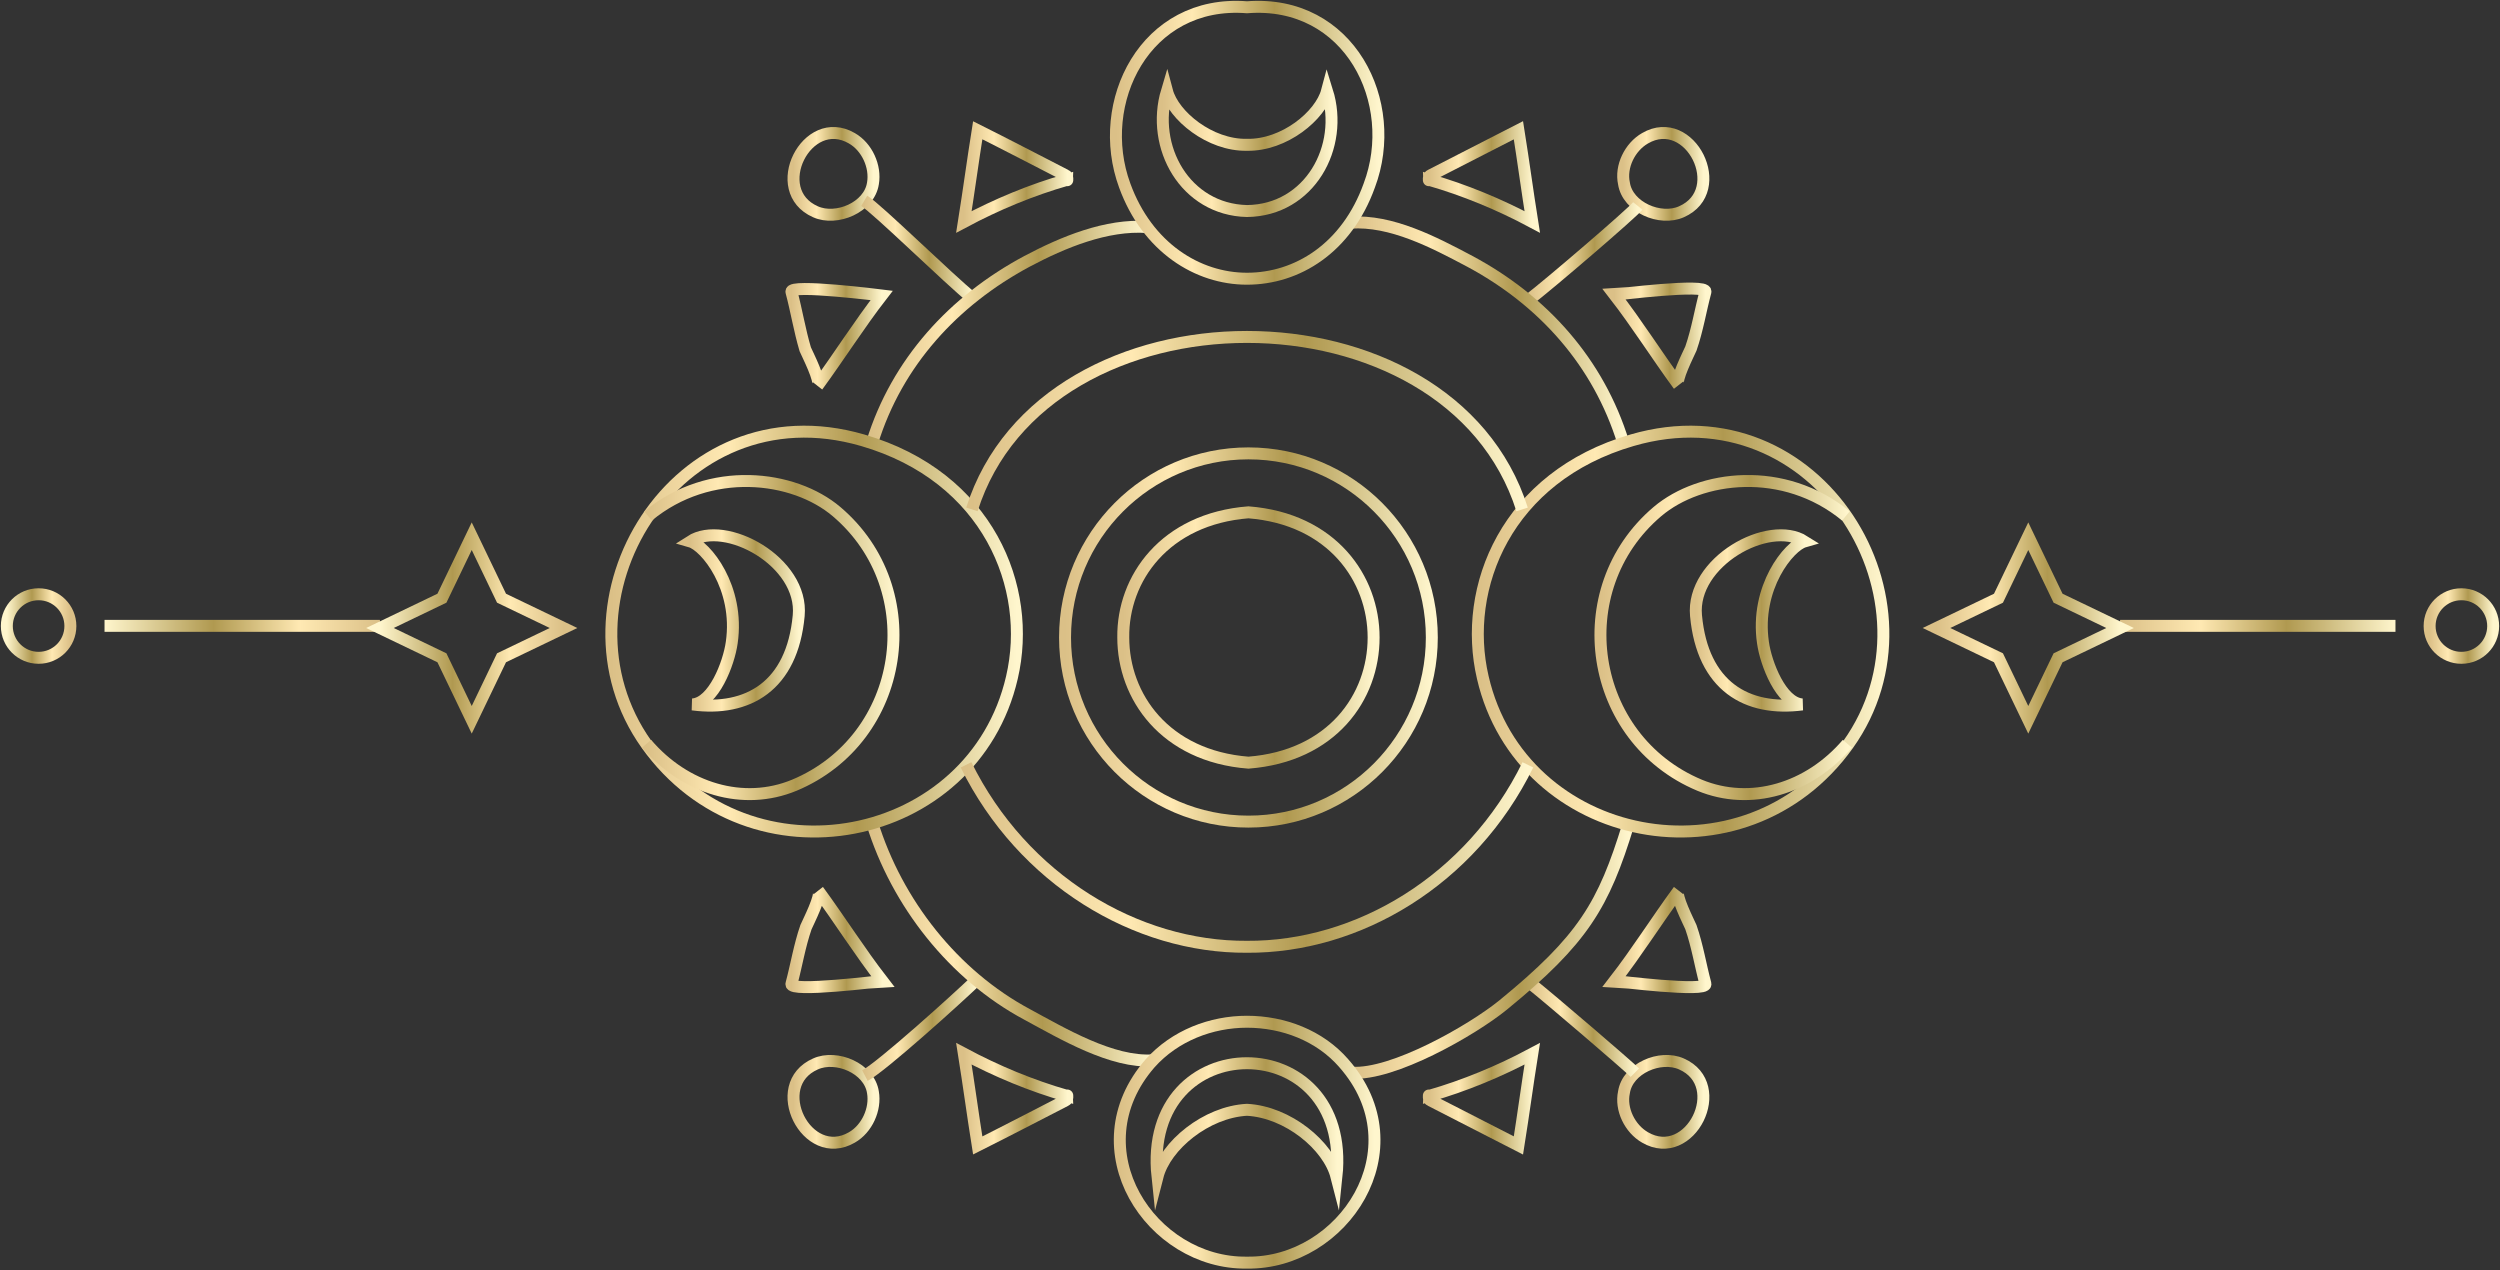 <?xml version="1.0" encoding="UTF-8"?> <svg xmlns="http://www.w3.org/2000/svg" width="732" height="372" viewBox="0 0 732 372" fill="none"><rect x="0" y="0" width="732" height="372" fill="#333333" stroke="none"/><path d="M365.543 150.007C390.048 151.925 402.194 169.398 402.194 186.657C402.194 204.13 390.048 221.39 365.543 223.308C341.039 221.39 328.893 203.917 328.893 186.657C328.68 169.398 341.039 151.925 365.543 150.007Z" stroke="url(#paint0_linear_1307_139)" stroke-width="3.5" stroke-miterlimit="10"></path><path d="M365.54 240.567C395.196 240.567 419.237 216.431 419.237 186.658C419.237 156.884 395.196 132.748 365.54 132.748C335.885 132.748 311.844 156.884 311.844 186.658C311.844 216.431 335.885 240.567 365.54 240.567Z" stroke="url(#paint1_linear_1307_139)" stroke-width="3.5" stroke-miterlimit="10"></path><path d="M481.673 40.483C494.884 32.812 506.391 55.825 492.327 62.004C486.148 64.774 476.559 60.726 475.494 53.694C474.428 48.793 477.198 43.04 481.673 40.483Z" stroke="url(#paint2_linear_1307_139)" stroke-width="3.5" stroke-miterlimit="10"></path><path d="M249.419 333.045C236.208 340.716 224.701 317.703 238.765 311.524C244.944 308.753 254.533 312.802 255.598 319.834C256.45 324.735 253.893 330.488 249.419 333.045Z" stroke="url(#paint3_linear_1307_139)" stroke-width="3.5" stroke-miterlimit="10"></path><path d="M481.673 333.045C494.884 340.716 506.391 317.703 492.327 311.524C486.148 308.753 476.559 312.802 475.494 319.834C474.428 324.735 477.198 330.488 481.673 333.045Z" stroke="url(#paint4_linear_1307_139)" stroke-width="3.5" stroke-miterlimit="10"></path><path d="M249.419 40.483C236.208 32.812 224.701 55.825 238.765 62.004C244.944 64.774 254.533 60.726 255.598 53.694C256.45 48.793 253.893 43.04 249.419 40.483Z" stroke="url(#paint5_linear_1307_139)" stroke-width="3.5" stroke-miterlimit="10"></path><path d="M479.543 60.3C477.838 62.431 453.547 83.313 447.367 88.001" stroke="url(#paint6_linear_1307_139)" stroke-width="3.5" stroke-miterlimit="10"></path><path d="M253.242 314.933C258.143 312.376 280.304 292.346 285.844 287.019" stroke="url(#paint7_linear_1307_139)" stroke-width="3.5" stroke-miterlimit="10"></path><path d="M478.694 314.081C476.563 311.95 453.976 292.559 447.797 287.658" stroke="url(#paint8_linear_1307_139)" stroke-width="3.5" stroke-miterlimit="10"></path><path d="M253.031 58.808C256.654 60.939 278.388 82.247 284.567 87.148" stroke="url(#paint9_linear_1307_139)" stroke-width="3.5" stroke-miterlimit="10"></path><path d="M499.354 85.443C499.993 82.886 472.932 86.296 472.719 86.296C479.324 94.819 485.078 103.982 491.47 112.718C490.405 111.439 494.453 103.555 495.092 102.064C497.01 96.524 497.862 90.984 499.354 85.443Z" stroke="url(#paint10_linear_1307_139)" stroke-width="3.5" stroke-miterlimit="10"></path><path d="M231.73 288.085C231.091 290.642 258.152 287.232 258.365 287.232C251.76 278.709 246.006 269.546 239.614 260.81C240.679 262.089 236.631 269.973 235.992 271.464C234.074 277.004 233.221 282.544 231.73 288.085Z" stroke="url(#paint11_linear_1307_139)" stroke-width="3.5" stroke-miterlimit="10"></path><path d="M499.354 288.085C499.993 290.642 472.932 287.232 472.719 287.232C479.324 278.709 485.078 269.546 491.47 260.81C490.405 262.089 494.453 269.973 495.092 271.464C497.01 277.004 497.862 282.544 499.354 288.085Z" stroke="url(#paint12_linear_1307_139)" stroke-width="3.5" stroke-miterlimit="10"></path><path d="M231.73 85.443C231.091 83.099 258.152 86.509 258.152 86.509C251.547 95.032 245.793 104.195 239.401 112.931C240.466 111.652 236.418 103.768 235.778 102.277C234.074 96.524 233.221 90.984 231.73 85.443Z" stroke="url(#paint13_linear_1307_139)" stroke-width="3.5" stroke-miterlimit="10"></path><path d="M444.595 38.139C446.086 47.515 447.152 55.612 448.643 64.987C439.055 59.873 428.827 55.612 418.386 52.629C418.386 53.268 418.173 51.563 418.812 51.35C426.696 47.302 436.711 42.188 444.595 38.139Z" stroke="url(#paint14_linear_1307_139)" stroke-width="3.5" stroke-miterlimit="10"></path><path d="M286.275 335.389C284.784 326.013 283.718 317.916 282.227 308.541C291.815 313.655 302.043 317.916 312.484 320.899C312.484 320.26 312.697 321.965 312.058 322.178C304.174 326.226 294.372 331.34 286.275 335.389Z" stroke="url(#paint15_linear_1307_139)" stroke-width="3.5" stroke-miterlimit="10"></path><path d="M444.595 335.389C446.086 326.013 447.152 317.916 448.643 308.541C439.055 313.655 428.827 317.916 418.386 320.899C418.386 320.26 418.173 321.965 418.812 322.178C426.696 326.226 436.711 331.34 444.595 335.389Z" stroke="url(#paint16_linear_1307_139)" stroke-width="3.5" stroke-miterlimit="10"></path><path d="M286.275 38.139C284.784 47.515 283.718 55.612 282.227 64.987C291.815 59.873 302.043 55.612 312.484 52.629C312.484 53.268 312.697 51.563 312.058 51.35C304.174 47.302 294.372 42.188 286.275 38.139Z" stroke="url(#paint17_linear_1307_139)" stroke-width="3.5" stroke-miterlimit="10"></path><path d="M395.375 65.201C407.308 64.348 419.879 70.954 430.32 76.494C451.842 88 468.036 106.112 475.281 129.551" stroke="url(#paint18_linear_1307_139)" stroke-width="3.5" stroke-miterlimit="10"></path><path d="M337.625 310.458C325.692 311.311 310.989 302.574 300.762 297.034C279.24 285.528 262.62 264.432 255.375 240.993" stroke="url(#paint19_linear_1307_139)" stroke-width="3.5" stroke-miterlimit="10"></path><path d="M395.797 314.081C407.729 314.933 430.955 301.722 440.118 294.264C463.557 275.087 469.523 265.072 476.768 241.42" stroke="url(#paint20_linear_1307_139)" stroke-width="3.5" stroke-miterlimit="10"></path><path d="M335.92 66.479C323.987 65.627 311.203 70.954 300.762 76.494C279.24 88 262.62 106.112 255.375 129.551" stroke="url(#paint21_linear_1307_139)" stroke-width="3.5" stroke-miterlimit="10"></path><path d="M477.846 128.912C441.196 139.566 427.985 171.955 434.164 198.377C445.457 247.173 510.874 260.384 541.131 217.98C570.75 176.429 532.608 112.931 477.846 128.912Z" stroke="url(#paint22_linear_1307_139)" stroke-width="3.5" stroke-miterlimit="10"></path><path d="M252.609 128.912C289.259 139.566 302.47 171.955 296.291 198.377C284.997 247.173 219.581 260.384 189.323 217.98C159.705 176.429 197.847 112.931 252.609 128.912Z" stroke="url(#paint23_linear_1307_139)" stroke-width="3.5" stroke-miterlimit="10"></path><path d="M540.475 151.073C522.363 136.157 497.859 139.14 485.287 149.794C458.439 172.594 465.044 216.276 497.646 229.913C512.562 236.092 529.608 230.978 540.902 217.767" stroke="url(#paint24_linear_1307_139)" stroke-width="3.5" stroke-miterlimit="10"></path><path d="M189.746 151.073C207.858 136.157 232.363 139.14 244.935 149.794C271.783 172.594 265.178 216.276 232.576 229.913C217.66 236.092 200.614 230.978 189.32 217.767" stroke="url(#paint25_linear_1307_139)" stroke-width="3.5" stroke-miterlimit="10"></path><path d="M528.342 158.531C517.901 151.925 495.102 164.497 496.593 180.265C498.511 200.934 511.509 208.392 527.703 206.261C521.524 205.835 517.049 194.328 516.197 188.149C513.853 171.955 523.868 159.809 528.342 158.531Z" stroke="url(#paint26_linear_1307_139)" stroke-width="3.5" stroke-miterlimit="10"></path><path d="M202.109 158.531C212.337 151.925 235.35 164.497 233.859 180.265C231.941 200.934 218.943 208.392 202.749 206.261C208.928 205.835 213.403 194.328 214.255 188.149C216.599 171.955 206.584 159.809 202.109 158.531Z" stroke="url(#paint27_linear_1307_139)" stroke-width="3.5" stroke-miterlimit="10"></path><path d="M365.119 81.608C379.822 81.608 394.312 72.658 400.917 54.333C410.08 30.042 395.164 -0.216 365.119 2.128C335.288 -0.216 320.372 30.042 329.322 54.333C335.927 72.445 350.63 81.608 365.119 81.608Z" stroke="url(#paint28_linear_1307_139)" stroke-width="3.5" stroke-miterlimit="10"></path><path d="M365.123 61.791C383.448 61.578 393.676 43.04 388.562 26.633C386.645 33.877 375.991 42.614 365.123 42.401C354.256 42.614 343.602 33.877 341.684 26.633C336.783 43.04 347.011 61.365 365.123 61.791Z" stroke="url(#paint29_linear_1307_139)" stroke-width="3.5" stroke-miterlimit="10"></path><path d="M365.115 299.165C375.769 299.165 386.423 303.214 393.455 311.311C415.616 336.454 393.242 370.121 365.115 369.695C336.988 370.121 314.828 336.454 336.775 311.311C344.02 303.214 354.674 299.165 365.115 299.165Z" stroke="url(#paint30_linear_1307_139)" stroke-width="3.5" stroke-miterlimit="10"></path><path d="M365.112 311.311C379.388 311.311 393.665 322.391 391.321 344.551C388.977 335.389 377.044 325.587 365.112 324.948C353.179 325.587 341.246 335.389 338.903 344.551C336.559 322.391 350.835 311.311 365.112 311.311Z" stroke="url(#paint31_linear_1307_139)" stroke-width="3.5" stroke-miterlimit="10"></path><path d="M445.668 149.155C435.014 115.488 400.069 98.654 365.123 98.654C330.178 98.654 295.232 115.488 284.578 149.155" stroke="url(#paint32_linear_1307_139)" stroke-width="3.5" stroke-miterlimit="10"></path><path d="M447.359 223.947C430.738 257.827 397.498 277.43 365.109 277.217C332.721 277.43 299.48 257.614 282.859 223.947" stroke="url(#paint33_linear_1307_139)" stroke-width="3.5" stroke-miterlimit="10"></path><line x1="620.758" y1="183.25" x2="701.393" y2="183.25" stroke="url(#paint34_linear_1307_139)" stroke-width="3.5" stroke-miterlimit="10"></line><path d="M593.878 157L602.602 175.155L620.757 183.878L602.602 192.602L593.878 210.757L585.155 192.602L567 183.878L585.155 175.155L593.878 157Z" stroke="url(#paint35_linear_1307_139)" stroke-width="3.5" stroke-miterlimit="10"></path><circle cx="720.695" cy="183.304" r="9.304" stroke="url(#paint36_linear_1307_139)" stroke-width="3.5" stroke-miterlimit="10"></circle><line y1="-1.75" x2="80.635" y2="-1.75" transform="matrix(-1 0 0 1 111.242 185)" stroke="url(#paint37_linear_1307_139)" stroke-width="3.5" stroke-miterlimit="10"></line><path d="M138.122 157L129.398 175.155L111.243 183.878L129.398 192.602L138.122 210.757L146.845 192.602L165 183.878L146.845 175.155L138.122 157Z" stroke="url(#paint38_linear_1307_139)" stroke-width="3.5" stroke-miterlimit="10"></path><circle cx="9.304" cy="9.304" r="9.304" transform="matrix(-1 0 0 1 20.609 174)" stroke="url(#paint39_linear_1307_139)" stroke-width="3.5" stroke-miterlimit="10"></circle><defs><linearGradient id="paint0_linear_1307_139" x1="328.891" y1="186.657" x2="402.194" y2="186.657" gradientUnits="userSpaceOnUse"><stop stop-color="#DBC087"></stop><stop offset="0.29" stop-color="#FFE9B3"></stop><stop offset="0.605" stop-color="#B09950"></stop><stop offset="1" stop-color="#FFF6CD"></stop></linearGradient><linearGradient id="paint1_linear_1307_139" x1="311.844" y1="186.658" x2="419.237" y2="186.658" gradientUnits="userSpaceOnUse"><stop stop-color="#DBC087"></stop><stop offset="0.29" stop-color="#FFE9B3"></stop><stop offset="0.605" stop-color="#B09950"></stop><stop offset="1" stop-color="#FFF6CD"></stop></linearGradient><linearGradient id="paint2_linear_1307_139" x1="475.266" y1="50.909" x2="498.756" y2="50.909" gradientUnits="userSpaceOnUse"><stop stop-color="#DBC087"></stop><stop offset="0.29" stop-color="#FFE9B3"></stop><stop offset="0.605" stop-color="#B09950"></stop><stop offset="1" stop-color="#FFF6CD"></stop></linearGradient><linearGradient id="paint3_linear_1307_139" x1="232.336" y1="322.619" x2="255.761" y2="322.619" gradientUnits="userSpaceOnUse"><stop stop-color="#DBC087"></stop><stop offset="0.29" stop-color="#FFE9B3"></stop><stop offset="0.605" stop-color="#B09950"></stop><stop offset="1" stop-color="#FFF6CD"></stop></linearGradient><linearGradient id="paint4_linear_1307_139" x1="475.266" y1="322.619" x2="498.756" y2="322.619" gradientUnits="userSpaceOnUse"><stop stop-color="#DBC087"></stop><stop offset="0.29" stop-color="#FFE9B3"></stop><stop offset="0.605" stop-color="#B09950"></stop><stop offset="1" stop-color="#FFF6CD"></stop></linearGradient><linearGradient id="paint5_linear_1307_139" x1="232.336" y1="50.909" x2="255.761" y2="50.909" gradientUnits="userSpaceOnUse"><stop stop-color="#DBC087"></stop><stop offset="0.29" stop-color="#FFE9B3"></stop><stop offset="0.605" stop-color="#B09950"></stop><stop offset="1" stop-color="#FFF6CD"></stop></linearGradient><linearGradient id="paint6_linear_1307_139" x1="447.367" y1="74.15" x2="479.543" y2="74.15" gradientUnits="userSpaceOnUse"><stop stop-color="#DBC087"></stop><stop offset="0.29" stop-color="#FFE9B3"></stop><stop offset="0.605" stop-color="#B09950"></stop><stop offset="1" stop-color="#FFF6CD"></stop></linearGradient><linearGradient id="paint7_linear_1307_139" x1="253.242" y1="300.976" x2="285.844" y2="300.976" gradientUnits="userSpaceOnUse"><stop stop-color="#DBC087"></stop><stop offset="0.29" stop-color="#FFE9B3"></stop><stop offset="0.605" stop-color="#B09950"></stop><stop offset="1" stop-color="#FFF6CD"></stop></linearGradient><linearGradient id="paint8_linear_1307_139" x1="447.797" y1="300.87" x2="478.694" y2="300.87" gradientUnits="userSpaceOnUse"><stop stop-color="#DBC087"></stop><stop offset="0.29" stop-color="#FFE9B3"></stop><stop offset="0.605" stop-color="#B09950"></stop><stop offset="1" stop-color="#FFF6CD"></stop></linearGradient><linearGradient id="paint9_linear_1307_139" x1="253.031" y1="72.978" x2="284.567" y2="72.978" gradientUnits="userSpaceOnUse"><stop stop-color="#DBC087"></stop><stop offset="0.29" stop-color="#FFE9B3"></stop><stop offset="0.605" stop-color="#B09950"></stop><stop offset="1" stop-color="#FFF6CD"></stop></linearGradient><linearGradient id="paint10_linear_1307_139" x1="472.719" y1="98.605" x2="499.365" y2="98.605" gradientUnits="userSpaceOnUse"><stop stop-color="#DBC087"></stop><stop offset="0.29" stop-color="#FFE9B3"></stop><stop offset="0.605" stop-color="#B09950"></stop><stop offset="1" stop-color="#FFF6CD"></stop></linearGradient><linearGradient id="paint11_linear_1307_139" x1="231.719" y1="274.923" x2="258.365" y2="274.923" gradientUnits="userSpaceOnUse"><stop stop-color="#DBC087"></stop><stop offset="0.29" stop-color="#FFE9B3"></stop><stop offset="0.605" stop-color="#B09950"></stop><stop offset="1" stop-color="#FFF6CD"></stop></linearGradient><linearGradient id="paint12_linear_1307_139" x1="472.719" y1="274.923" x2="499.365" y2="274.923" gradientUnits="userSpaceOnUse"><stop stop-color="#DBC087"></stop><stop offset="0.29" stop-color="#FFE9B3"></stop><stop offset="0.605" stop-color="#B09950"></stop><stop offset="1" stop-color="#FFF6CD"></stop></linearGradient><linearGradient id="paint13_linear_1307_139" x1="231.719" y1="98.776" x2="258.152" y2="98.776" gradientUnits="userSpaceOnUse"><stop stop-color="#DBC087"></stop><stop offset="0.29" stop-color="#FFE9B3"></stop><stop offset="0.605" stop-color="#B09950"></stop><stop offset="1" stop-color="#FFF6CD"></stop></linearGradient><linearGradient id="paint14_linear_1307_139" x1="418.352" y1="51.563" x2="448.643" y2="51.563" gradientUnits="userSpaceOnUse"><stop stop-color="#DBC087"></stop><stop offset="0.29" stop-color="#FFE9B3"></stop><stop offset="0.605" stop-color="#B09950"></stop><stop offset="1" stop-color="#FFF6CD"></stop></linearGradient><linearGradient id="paint15_linear_1307_139" x1="282.227" y1="321.965" x2="312.518" y2="321.965" gradientUnits="userSpaceOnUse"><stop stop-color="#DBC087"></stop><stop offset="0.29" stop-color="#FFE9B3"></stop><stop offset="0.605" stop-color="#B09950"></stop><stop offset="1" stop-color="#FFF6CD"></stop></linearGradient><linearGradient id="paint16_linear_1307_139" x1="418.352" y1="321.965" x2="448.643" y2="321.965" gradientUnits="userSpaceOnUse"><stop stop-color="#DBC087"></stop><stop offset="0.29" stop-color="#FFE9B3"></stop><stop offset="0.605" stop-color="#B09950"></stop><stop offset="1" stop-color="#FFF6CD"></stop></linearGradient><linearGradient id="paint17_linear_1307_139" x1="282.227" y1="51.563" x2="312.518" y2="51.563" gradientUnits="userSpaceOnUse"><stop stop-color="#DBC087"></stop><stop offset="0.29" stop-color="#FFE9B3"></stop><stop offset="0.605" stop-color="#B09950"></stop><stop offset="1" stop-color="#FFF6CD"></stop></linearGradient><linearGradient id="paint18_linear_1307_139" x1="395.375" y1="97.339" x2="475.281" y2="97.339" gradientUnits="userSpaceOnUse"><stop stop-color="#DBC087"></stop><stop offset="0.29" stop-color="#FFE9B3"></stop><stop offset="0.605" stop-color="#B09950"></stop><stop offset="1" stop-color="#FFF6CD"></stop></linearGradient><linearGradient id="paint19_linear_1307_139" x1="255.375" y1="275.755" x2="337.625" y2="275.755" gradientUnits="userSpaceOnUse"><stop stop-color="#DBC087"></stop><stop offset="0.29" stop-color="#FFE9B3"></stop><stop offset="0.605" stop-color="#B09950"></stop><stop offset="1" stop-color="#FFF6CD"></stop></linearGradient><linearGradient id="paint20_linear_1307_139" x1="395.797" y1="277.77" x2="476.768" y2="277.77" gradientUnits="userSpaceOnUse"><stop stop-color="#DBC087"></stop><stop offset="0.29" stop-color="#FFE9B3"></stop><stop offset="0.605" stop-color="#B09950"></stop><stop offset="1" stop-color="#FFF6CD"></stop></linearGradient><linearGradient id="paint21_linear_1307_139" x1="255.375" y1="97.97" x2="335.92" y2="97.97" gradientUnits="userSpaceOnUse"><stop stop-color="#DBC087"></stop><stop offset="0.29" stop-color="#FFE9B3"></stop><stop offset="0.605" stop-color="#B09950"></stop><stop offset="1" stop-color="#FFF6CD"></stop></linearGradient><linearGradient id="paint22_linear_1307_139" x1="432.703" y1="184.929" x2="551.455" y2="184.929" gradientUnits="userSpaceOnUse"><stop stop-color="#DBC087"></stop><stop offset="0.29" stop-color="#FFE9B3"></stop><stop offset="0.605" stop-color="#B09950"></stop><stop offset="1" stop-color="#FFF6CD"></stop></linearGradient><linearGradient id="paint23_linear_1307_139" x1="179" y1="184.929" x2="297.752" y2="184.929" gradientUnits="userSpaceOnUse"><stop stop-color="#DBC087"></stop><stop offset="0.29" stop-color="#FFE9B3"></stop><stop offset="0.605" stop-color="#B09950"></stop><stop offset="1" stop-color="#FFF6CD"></stop></linearGradient><linearGradient id="paint24_linear_1307_139" x1="468.609" y1="186.676" x2="540.902" y2="186.676" gradientUnits="userSpaceOnUse"><stop stop-color="#DBC087"></stop><stop offset="0.29" stop-color="#FFE9B3"></stop><stop offset="0.605" stop-color="#B09950"></stop><stop offset="1" stop-color="#FFF6CD"></stop></linearGradient><linearGradient id="paint25_linear_1307_139" x1="189.32" y1="186.676" x2="261.613" y2="186.676" gradientUnits="userSpaceOnUse"><stop stop-color="#DBC087"></stop><stop offset="0.29" stop-color="#FFE9B3"></stop><stop offset="0.605" stop-color="#B09950"></stop><stop offset="1" stop-color="#FFF6CD"></stop></linearGradient><linearGradient id="paint26_linear_1307_139" x1="496.523" y1="181.672" x2="528.342" y2="181.672" gradientUnits="userSpaceOnUse"><stop stop-color="#DBC087"></stop><stop offset="0.29" stop-color="#FFE9B3"></stop><stop offset="0.605" stop-color="#B09950"></stop><stop offset="1" stop-color="#FFF6CD"></stop></linearGradient><linearGradient id="paint27_linear_1307_139" x1="202.109" y1="181.672" x2="233.928" y2="181.672" gradientUnits="userSpaceOnUse"><stop stop-color="#DBC087"></stop><stop offset="0.29" stop-color="#FFE9B3"></stop><stop offset="0.605" stop-color="#B09950"></stop><stop offset="1" stop-color="#FFF6CD"></stop></linearGradient><linearGradient id="paint28_linear_1307_139" x1="326.742" y1="41.804" x2="403.597" y2="41.804" gradientUnits="userSpaceOnUse"><stop stop-color="#DBC087"></stop><stop offset="0.29" stop-color="#FFE9B3"></stop><stop offset="0.605" stop-color="#B09950"></stop><stop offset="1" stop-color="#FFF6CD"></stop></linearGradient><linearGradient id="paint29_linear_1307_139" x1="340.461" y1="44.212" x2="389.877" y2="44.212" gradientUnits="userSpaceOnUse"><stop stop-color="#DBC087"></stop><stop offset="0.29" stop-color="#FFE9B3"></stop><stop offset="0.605" stop-color="#B09950"></stop><stop offset="1" stop-color="#FFF6CD"></stop></linearGradient><linearGradient id="paint30_linear_1307_139" x1="327.875" y1="334.432" x2="402.448" y2="334.432" gradientUnits="userSpaceOnUse"><stop stop-color="#DBC087"></stop><stop offset="0.29" stop-color="#FFE9B3"></stop><stop offset="0.605" stop-color="#B09950"></stop><stop offset="1" stop-color="#FFF6CD"></stop></linearGradient><linearGradient id="paint31_linear_1307_139" x1="338.648" y1="327.931" x2="391.575" y2="327.931" gradientUnits="userSpaceOnUse"><stop stop-color="#DBC087"></stop><stop offset="0.29" stop-color="#FFE9B3"></stop><stop offset="0.605" stop-color="#B09950"></stop><stop offset="1" stop-color="#FFF6CD"></stop></linearGradient><linearGradient id="paint32_linear_1307_139" x1="284.578" y1="123.905" x2="445.668" y2="123.905" gradientUnits="userSpaceOnUse"><stop stop-color="#DBC087"></stop><stop offset="0.29" stop-color="#FFE9B3"></stop><stop offset="0.605" stop-color="#B09950"></stop><stop offset="1" stop-color="#FFF6CD"></stop></linearGradient><linearGradient id="paint33_linear_1307_139" x1="282.859" y1="250.583" x2="447.359" y2="250.583" gradientUnits="userSpaceOnUse"><stop stop-color="#DBC087"></stop><stop offset="0.29" stop-color="#FFE9B3"></stop><stop offset="0.605" stop-color="#B09950"></stop><stop offset="1" stop-color="#FFF6CD"></stop></linearGradient><linearGradient id="paint34_linear_1307_139" x1="620.758" y1="185.5" x2="701.393" y2="185.5" gradientUnits="userSpaceOnUse"><stop stop-color="#DBC087"></stop><stop offset="0.29" stop-color="#FFE9B3"></stop><stop offset="0.605" stop-color="#B09950"></stop><stop offset="1" stop-color="#FFF6CD"></stop></linearGradient><linearGradient id="paint35_linear_1307_139" x1="567" y1="183.878" x2="620.757" y2="183.878" gradientUnits="userSpaceOnUse"><stop stop-color="#DBC087"></stop><stop offset="0.29" stop-color="#FFE9B3"></stop><stop offset="0.605" stop-color="#B09950"></stop><stop offset="1" stop-color="#FFF6CD"></stop></linearGradient><linearGradient id="paint36_linear_1307_139" x1="711.391" y1="183.304" x2="729.999" y2="183.304" gradientUnits="userSpaceOnUse"><stop stop-color="#DBC087"></stop><stop offset="0.29" stop-color="#FFE9B3"></stop><stop offset="0.605" stop-color="#B09950"></stop><stop offset="1" stop-color="#FFF6CD"></stop></linearGradient><linearGradient id="paint37_linear_1307_139" x1="0" y1="0.5" x2="80.635" y2="0.5" gradientUnits="userSpaceOnUse"><stop stop-color="#DBC087"></stop><stop offset="0.29" stop-color="#FFE9B3"></stop><stop offset="0.605" stop-color="#B09950"></stop><stop offset="1" stop-color="#FFF6CD"></stop></linearGradient><linearGradient id="paint38_linear_1307_139" x1="165" y1="183.878" x2="111.243" y2="183.878" gradientUnits="userSpaceOnUse"><stop stop-color="#DBC087"></stop><stop offset="0.29" stop-color="#FFE9B3"></stop><stop offset="0.605" stop-color="#B09950"></stop><stop offset="1" stop-color="#FFF6CD"></stop></linearGradient><linearGradient id="paint39_linear_1307_139" x1="0" y1="9.304" x2="18.608" y2="9.304" gradientUnits="userSpaceOnUse"><stop stop-color="#DBC087"></stop><stop offset="0.29" stop-color="#FFE9B3"></stop><stop offset="0.605" stop-color="#B09950"></stop><stop offset="1" stop-color="#FFF6CD"></stop></linearGradient></defs></svg> 